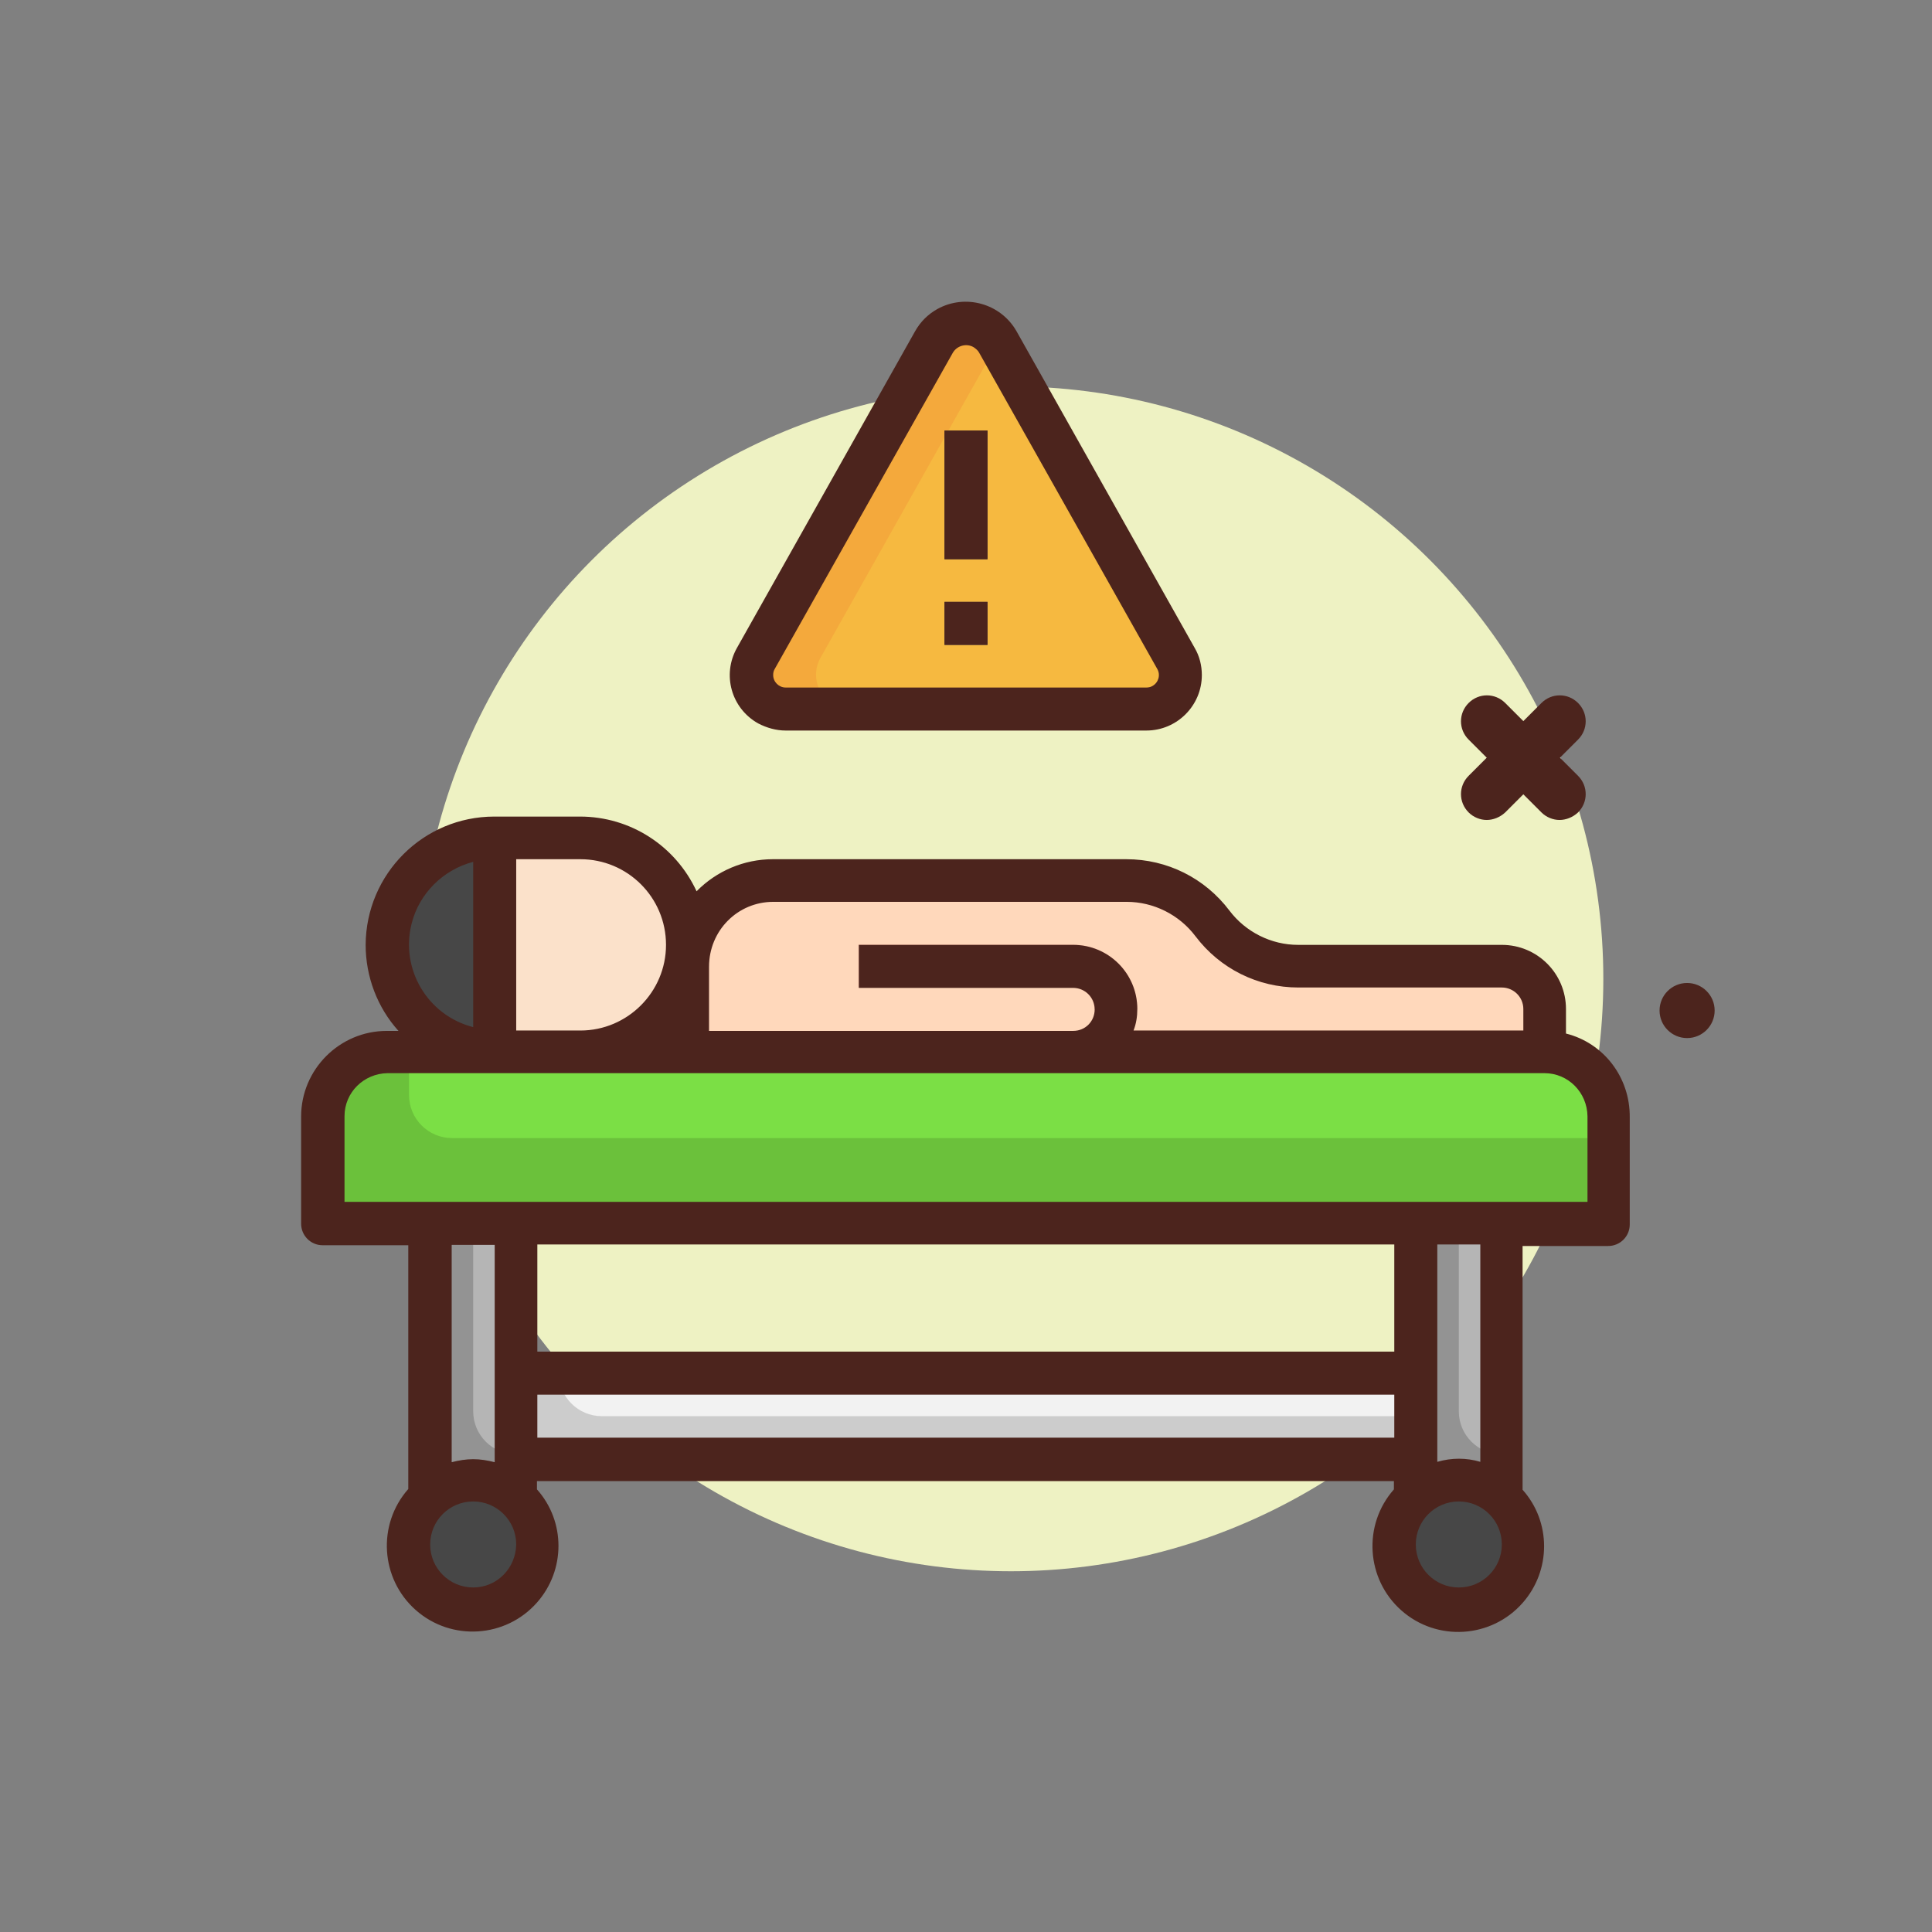 <?xml version="1.0" encoding="utf-8"?>
<!-- Generator: Adobe Illustrator 28.3.0, SVG Export Plug-In . SVG Version: 6.00 Build 0)  -->
<svg version="1.1" id="Layer_1" xmlns="http://www.w3.org/2000/svg" xmlns:xlink="http://www.w3.org/1999/xlink" x="0px" y="0px"
	 viewBox="0 0 512 512" style="enable-background:new 0 0 512 512;" xml:space="preserve">
<rect x="0" y="0" width="512" height="512" fill="#808080" stroke="none"/>
<style type="text/css">
	.st0{fill:#EEF2C3;}
	.st1{fill:#4C241D;}
	.st2{fill:#CCCCCC;}
	.st3{fill:#F2F2F2;}
	.st4{fill:#939393;}
	.st5{fill:#B5B5B5;}
	.st6{fill:#FFD8BB;}
	.st7{fill:#FBE1CA;}
	.st8{fill:#474747;}
	.st9{fill:#6BC13B;}
	.st10{fill:#7BDF45;}
	.st11{fill:#F2B9A1;}
	.st12{fill:#F4A93C;}
	.st13{fill:#F6B940;}
</style>
<circle class="st0" cx="267.9" cy="259.4" r="157"/>
<circle class="st1" cx="447.1" cy="267.8" r="7.3"/>
<path class="st1" d="M413.3,217.3c-1.7,0-3.5-0.7-4.8-2L389.2,196c-2.7-2.7-2.7-7,0-9.7c2.7-2.7,7-2.7,9.7,0l19.3,19.3
	c2.7,2.7,2.7,7,0,9.7C416.8,216.6,415,217.3,413.3,217.3z"/>
<path class="st1" d="M394,217.3c-1.7,0-3.5-0.7-4.8-2c-2.7-2.7-2.7-7,0-9.7l19.3-19.3c2.7-2.7,7-2.7,9.7,0c2.7,2.7,2.7,7,0,9.7
	l-19.3,19.3C397.5,216.6,395.7,217.3,394,217.3L394,217.3z"/>
<g id="Layer_27">
	<path class="st2" d="M136.8,363.9h238.5v22.7H136.8V363.9z"/>
	<path class="st3" d="M148.1,363.9c0,6.3,5.1,11.4,11.4,11.4h215.8v-11.4H148.1z"/>
	<path class="st4" d="M398,324.2v78.2l-22.7,0.1v-79.5"/>
	<path class="st4" d="M136.8,324.2v78.2l-22.7,0.1v-79.5"/>
	<path class="st5" d="M125.4,374c0,6.3,5.1,11.4,11.4,11.4v-61.2l-11.4-0.6V374z"/>
	<path class="st5" d="M386.6,374c0,6.3,5.1,11.4,11.4,11.4v-61.2l-11.4-0.6V374z"/>
	<path class="st6" d="M182.2,278.7V256c0-12.5,10.2-22.7,22.7-22.7h93.7c8.9,0,17.4,4.2,22.7,11.4c5.4,7.1,13.8,11.4,22.7,11.4H398
		c6.3,0,11.4,5.1,11.4,11.4v11.4"/>
	<path class="st7" d="M131.1,222h22.7c15.7,0,28.4,12.7,28.4,28.4l0,0c0,15.7-12.7,28.4-28.4,28.4h-22.7
		c-15.7,0-28.4-12.7-28.4-28.4l0,0C102.7,234.7,115.4,222,131.1,222z"/>
	<path class="st8" d="M131.1,278.7c-15.7,0-28.4-12.7-28.4-28.4c0-15.7,12.7-28.4,28.4-28.4V278.7z"/>
	<path class="st9" d="M102.7,278.7h306.6c9.4,0,17,7.6,17,17v28.4l0,0H85.6l0,0v-28.4C85.6,286.4,93.3,278.7,102.7,278.7z"/>
	<path class="st10" d="M426.4,295.8c0-9.4-7.6-17-17-17h-301v11.4c0,6.3,5.1,11.4,11.4,11.4h306.6V295.8z"/>
	<circle class="st8" cx="125.4" cy="409.3" r="17"/>
	<circle class="st8" cx="386.6" cy="409.3" r="17"/>
	<path class="st11" d="M301.4,267.4h-11.4c0-3.1-2.5-5.7-5.7-5.7h-56.8v-11.4h56.8C293.8,250.4,301.4,258,301.4,267.4z"/>
	<path class="st12" d="M312.8,178.9c0-1.5-0.4-3.1-1.2-4.4l-47.2-83.8c-1.7-3.1-5-4.9-8.5-4.9c-3.5,0-6.7,1.9-8.5,4.9l-47.2,83.8
		c-0.8,1.3-1.2,2.9-1.2,4.4c0,5,4,9,9,9h95.6C308.8,187.9,312.8,183.9,312.8,178.9C312.8,178.9,312.8,178.9,312.8,178.9L312.8,178.9
		z"/>
	<path class="st13" d="M312.8,178.9c0-1.5-0.4-3.1-1.2-4.4l-47.1-83.8l-47.1,83.7c-2.4,4.3-0.9,9.8,3.4,12.3
		c1.3,0.8,2.9,1.2,4.4,1.2h78.5C308.8,187.9,312.8,183.9,312.8,178.9L312.8,178.9z"/>
	<path class="st8" d="M250.3,114.1h11.4v34.1h-11.4V114.1z"/>
	<path class="st8" d="M250.3,159.5h11.4v11.4h-11.4V159.5z"/>
	<path class="st1" d="M208.2,193.6h95.6c8.1,0,14.7-6.6,14.7-14.7c0-2.5-0.6-5-1.9-7.2l-47.2-83.9c-4.2-7.4-13.6-10-21-5.9
		c-2.5,1.4-4.5,3.4-5.9,5.9l-47.2,83.9c-4,7.1-1.5,16,5.6,20C203.2,192.9,205.7,193.6,208.2,193.6L208.2,193.6z M205.3,177.3
		l47.2-83.8c1.1-1.9,3.6-2.6,5.5-1.5c0.6,0.4,1.2,0.9,1.5,1.5l47.2,83.8c0.9,1.6,0.3,3.6-1.3,4.5c-0.5,0.3-1.1,0.4-1.6,0.4h-95.6
		c-1.8,0-3.3-1.5-3.3-3.3C204.9,178.3,205,177.8,205.3,177.3L205.3,177.3z"/>
	<path class="st1" d="M250.3,114.1h11.4v34.1h-11.4V114.1z"/>
	<path class="st1" d="M250.3,159.5h11.4v11.4h-11.4V159.5z"/>
	<path class="st1" d="M415,273.9v-6.5c0-9.4-7.6-17-17-17H344c-7.1,0-13.9-3.4-18.2-9.1c-6.5-8.6-16.5-13.6-27.3-13.6h-93.7
		c-7.6,0-14.9,3.1-20.2,8.5c-5.6-12.1-17.6-19.8-30.9-19.8h-22.7c-18.8,0-34,15.2-34.1,34c0,8.4,3.1,16.6,8.7,22.8h-3.1
		c-12.5,0-22.7,10.2-22.7,22.7v28.4c0,3.1,2.5,5.7,5.7,5.7h22.7v64.6c-8.3,9.4-7.4,23.8,2,32.1c9.4,8.3,23.8,7.4,32.1-2
		c7.6-8.6,7.6-21.5,0-30v-2.2h227.1v2.2c-8.3,9.4-7.4,23.8,2,32.1c9.4,8.3,23.8,7.4,32.1-2c7.6-8.6,7.6-21.5,0-30v-64.6h22.7
		c3.1,0,5.7-2.5,5.7-5.7v-28.4C432,285.5,425,276.4,415,273.9z M204.9,239h93.7c7.1,0,13.9,3.4,18.2,9.1
		c6.5,8.6,16.5,13.6,27.3,13.6H398c3.1,0,5.7,2.5,5.7,5.7v5.7H300.4c0.7-1.8,1-3.7,1-5.7c0-9.4-7.6-17-17-17h-56.8v11.4h56.8
		c3.1,0,5.7,2.5,5.7,5.7s-2.5,5.7-5.7,5.7h-96.5v-17C187.9,246.6,195.5,239,204.9,239L204.9,239z M176.5,250.4
		c0,12.5-10.2,22.7-22.7,22.7h-17v-45.4h17C166.3,227.7,176.5,237.8,176.5,250.4L176.5,250.4z M125.4,228.4v43.8
		c-12.1-3.1-19.4-15.4-16.3-27.5C111.1,236.8,117.4,230.5,125.4,228.4z M131.1,329.9v57.6c-1.9-0.5-3.8-0.8-5.7-0.8
		c-1.9,0-3.8,0.3-5.7,0.8v-57.6H131.1z M369.6,358.2H142.4v-28.4h227.1V358.2z M125.4,420.7c-6.3,0-11.4-5.1-11.4-11.4
		c0-6.3,5.1-11.4,11.4-11.4c6.3,0,11.4,5.1,11.4,11.4C136.7,415.6,131.7,420.7,125.4,420.7z M142.4,381v-11.4h227.1V381H142.4z
		 M386.6,420.7c-6.3,0-11.4-5.1-11.4-11.4c0-6.3,5.1-11.4,11.4-11.4c6.3,0,11.4,5.1,11.4,11.4C398,415.6,392.9,420.7,386.6,420.7z
		 M392.3,387.4c-3.7-1.1-7.6-1.1-11.4,0v-57.6h11.4V387.4z M420.7,318.5H91.3v-22.7c0-6.3,5.1-11.3,11.4-11.4h306.6
		c6.3,0,11.3,5.1,11.4,11.4V318.5z"/>
</g>
</svg>
